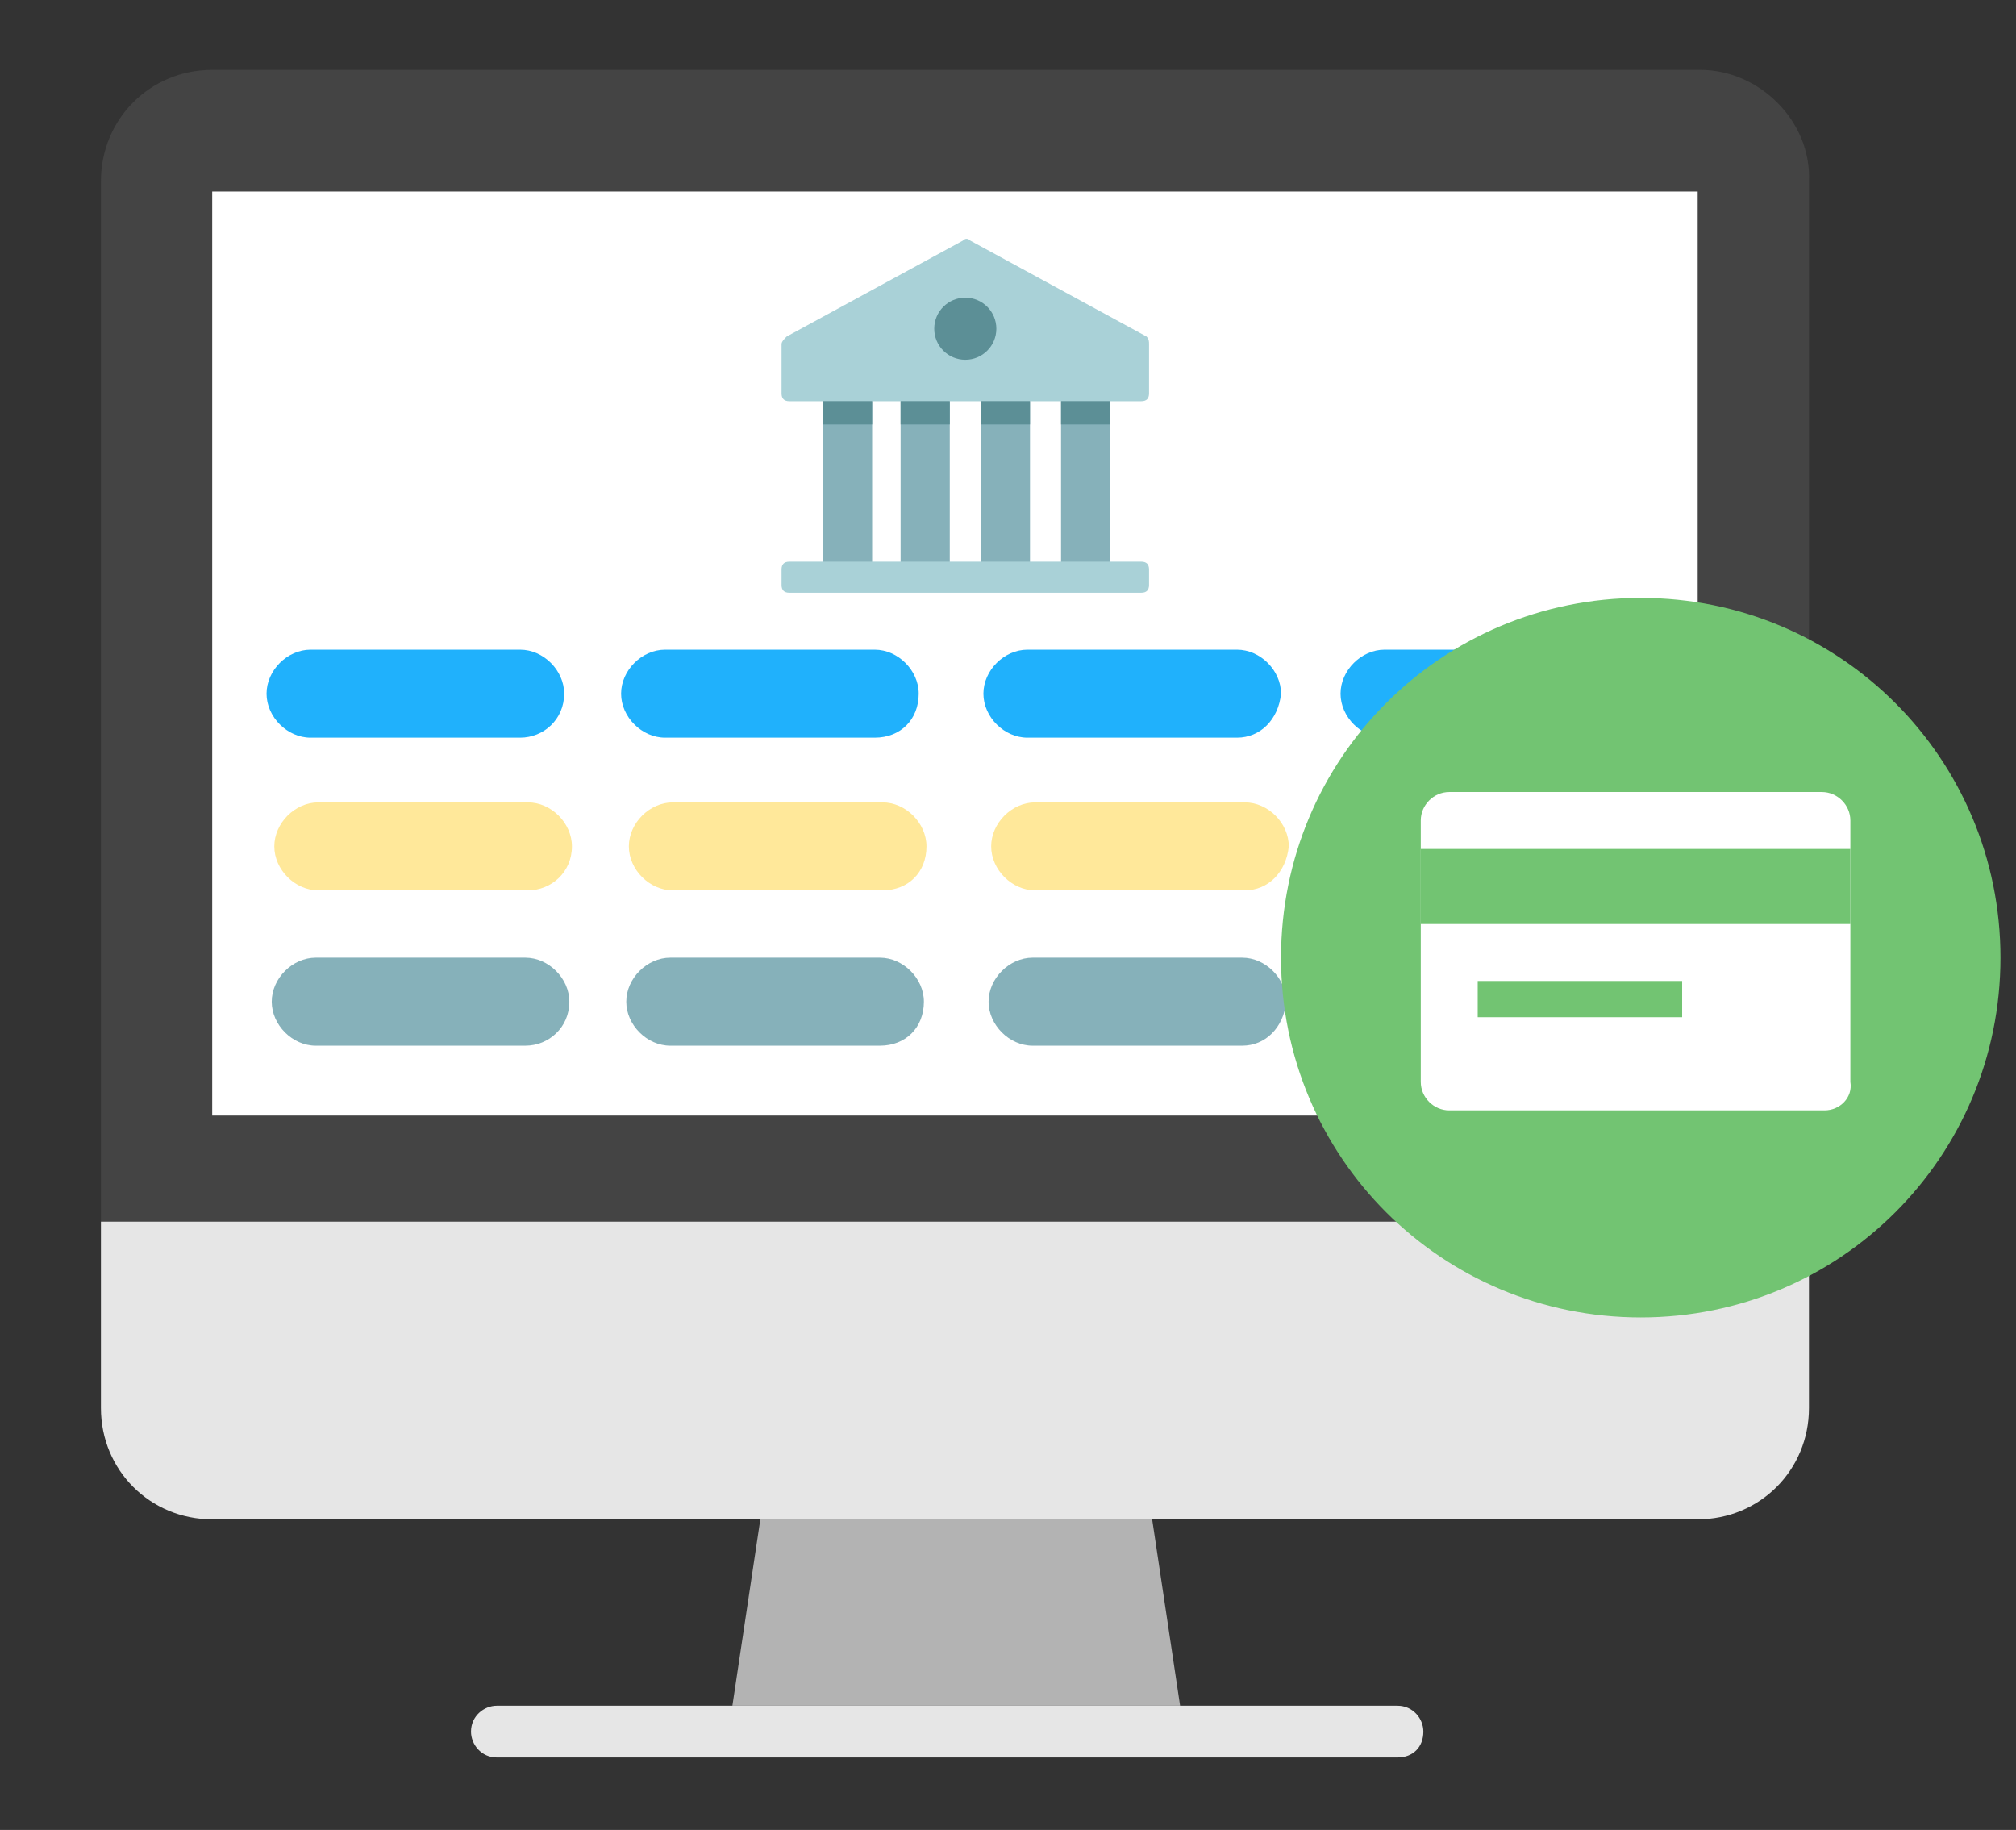 <?xml version="1.0" encoding="utf-8"?>
<!-- Generator: Adobe Illustrator 22.1.0, SVG Export Plug-In . SVG Version: 6.00 Build 0)  -->
<svg version="1.1" id="Capa_1" xmlns="http://www.w3.org/2000/svg" xmlns:xlink="http://www.w3.org/1999/xlink" x="0px" y="0px"
	 viewBox="0 0 77.9 70.7" style="enable-background:new 0 0 77.9 70.7;" xml:space="preserve">
<rect x="0" y="0" width="77.9" height="70.7" fill="#333333" stroke="none"/>
<style type="text/css">
	.st0{fill:#B3B3B3;}
	.st1{fill:#444444;}
	.st2{fill:#E6E6E6;}
	.st3{fill:#FFFFFF;}
	.st4{fill:#20B1FC;}
	.st5{fill:#FFE89A;}
	.st6{fill:#86B1BA;}
	.st7{fill:#72C472;}
	.st8{fill:#A9D1D7;}
	.st9{fill:#5C8F96;}
</style>
<g transform="translate(0, 0)">
	<polygon class="st0" points="45.6,65.9 28.3,65.9 29.8,55.9 44.1,55.9 	"/>
	<path class="st1" d="M65.7,2.7H8.2C5.8,2.7,3.9,4.6,3.9,7v40.2h66V7C70,4.7,68,2.7,65.7,2.7z"/>
	<path class="st2" d="M3.9,47.2v7.2c0,2.4,1.9,4.3,4.3,4.3h57.4c2.4,0,4.3-1.9,4.3-4.3v-7.2H3.9z"/>
	<rect x="8.2" y="7.4" class="st3" width="57.4" height="35.7"/>
	<path class="st2" d="M54,67.9H19.2c-0.6,0-1-0.5-1-1l0,0c0-0.6,0.5-1,1-1H54c0.6,0,1,0.5,1,1l0,0C55,67.5,54.6,67.9,54,67.9z"/>
</g>
<g>
	<path class="st4" d="M20.1,28.5H12c-0.9,0-1.7-0.8-1.7-1.7v0c0-0.9,0.8-1.7,1.7-1.7h8.1c0.9,0,1.7,0.8,1.7,1.7v0
		C21.8,27.8,21,28.5,20.1,28.5z"/>
	<path class="st4" d="M33.8,28.5h-8.1c-0.9,0-1.7-0.8-1.7-1.7v0c0-0.9,0.8-1.7,1.7-1.7h8.1c0.9,0,1.7,0.8,1.7,1.7v0
		C35.5,27.8,34.8,28.5,33.8,28.5z"/>
	<path class="st4" d="M47.8,28.5h-8.1c-0.9,0-1.7-0.8-1.7-1.7v0c0-0.9,0.8-1.7,1.7-1.7h8.1c0.9,0,1.7,0.8,1.7,1.7v0
		C49.4,27.8,48.7,28.5,47.8,28.5z"/>
	<path class="st4" d="M61.6,28.5h-8.1c-0.9,0-1.7-0.8-1.7-1.7v0c0-0.9,0.8-1.7,1.7-1.7h8.1c0.9,0,1.7,0.8,1.7,1.7v0
		C63.2,27.8,62.5,28.5,61.6,28.5z"/>
</g>
<g>
	<path class="st5" d="M20.4,34.4h-8.1c-0.9,0-1.7-0.8-1.7-1.7v0c0-0.9,0.8-1.7,1.7-1.7h8.1c0.9,0,1.7,0.8,1.7,1.7v0
		C22.1,33.7,21.3,34.4,20.4,34.4z"/>
	<path class="st5" d="M34.1,34.4H26c-0.9,0-1.7-0.8-1.7-1.7v0c0-0.9,0.8-1.7,1.7-1.7h8.1c0.9,0,1.7,0.8,1.7,1.7v0
		C35.8,33.7,35.1,34.4,34.1,34.4z"/>
	<path class="st5" d="M48.1,34.4h-8.1c-0.9,0-1.7-0.8-1.7-1.7v0c0-0.9,0.8-1.7,1.7-1.7h8.1c0.9,0,1.7,0.8,1.7,1.7v0
		C49.7,33.7,49,34.4,48.1,34.4z"/>
	<path class="st5" d="M61.9,34.4h-8.1c-0.9,0-1.7-0.8-1.7-1.7v0c0-0.9,0.8-1.7,1.7-1.7h8.1c0.9,0,1.7,0.8,1.7,1.7v0
		C63.5,33.7,62.8,34.4,61.9,34.4z"/>
</g>
<g>
	<path class="st6" d="M20.3,40.4h-8.1c-0.9,0-1.7-0.8-1.7-1.7v0c0-0.9,0.8-1.7,1.7-1.7h8.1c0.9,0,1.7,0.8,1.7,1.7v0
		C22,39.7,21.2,40.4,20.3,40.4z"/>
	<path class="st6" d="M34,40.4h-8.1c-0.9,0-1.7-0.8-1.7-1.7v0c0-0.9,0.8-1.7,1.7-1.7H34c0.9,0,1.7,0.8,1.7,1.7v0
		C35.7,39.7,35,40.4,34,40.4z"/>
	<path class="st6" d="M48,40.4h-8.1c-0.9,0-1.7-0.8-1.7-1.7v0c0-0.9,0.8-1.7,1.7-1.7H48c0.9,0,1.7,0.8,1.7,1.7v0
		C49.6,39.7,48.9,40.4,48,40.4z"/>
	<path class="st6" d="M61.8,40.4h-8.1c-0.9,0-1.7-0.8-1.7-1.7v0c0-0.9,0.8-1.7,1.7-1.7h8.1c0.9,0,1.7,0.8,1.7,1.7v0
		C63.4,39.7,62.7,40.4,61.8,40.4z"/>
</g>
<g>
	<g transform="translate(0, 0)">
		<path class="st7" d="M63.4,50.9c-7.7,0-13.9-6.2-13.9-13.9s6.2-13.9,13.9-13.9S77.3,29.3,77.3,37S71.1,50.9,63.4,50.9z"/>
	</g>
</g>
<g transform="translate(0, 0)">
	<path class="st3" d="M70.5,42.9H56c-0.6,0-1.1-0.5-1.1-1.1V31.7c0-0.6,0.5-1.1,1.1-1.1h14.4c0.6,0,1.1,0.5,1.1,1.1v10.1
		C71.6,42.4,71.1,42.9,70.5,42.9z"/>
	<rect x="54.9" y="32.8" class="st7" width="16.6" height="2.9"/>
	<rect x="57.1" y="37.9" class="st7" width="7.9" height="1.4"/>
</g>
<g transform="translate(0, 0)">
	<rect x="31.8" y="14.6" class="st6" width="1.9" height="8"/>
	<rect x="34.8" y="14.6" class="st6" width="1.9" height="8"/>
	<rect x="37.9" y="14.6" class="st6" width="1.9" height="8"/>
	<rect x="41" y="14.6" class="st6" width="1.9" height="8"/>
	<path class="st8" d="M44.3,13l-6.8-3.7c-0.1-0.1-0.2-0.1-0.3,0L30.4,13c-0.1,0.1-0.2,0.2-0.2,0.3v1.9c0,0.2,0.1,0.3,0.3,0.3h13.6
		c0.2,0,0.3-0.1,0.3-0.3v-1.9C44.4,13.2,44.4,13.1,44.3,13z"/>
	<path class="st8" d="M44.1,21.7H30.5c-0.2,0-0.3,0.1-0.3,0.3v0.6c0,0.2,0.1,0.3,0.3,0.3h13.6c0.2,0,0.3-0.1,0.3-0.3V22
		C44.4,21.8,44.3,21.7,44.1,21.7z"/>
	<circle class="st9" cx="37.3" cy="12.7" r="1.2"/>
	<rect x="31.8" y="15.5" class="st9" width="1.9" height="0.9"/>
	<rect x="34.8" y="15.5" class="st9" width="1.9" height="0.9"/>
	<rect x="37.9" y="15.5" class="st9" width="1.9" height="0.9"/>
	<rect x="41" y="15.5" class="st9" width="1.9" height="0.9"/>
</g>
</svg>
